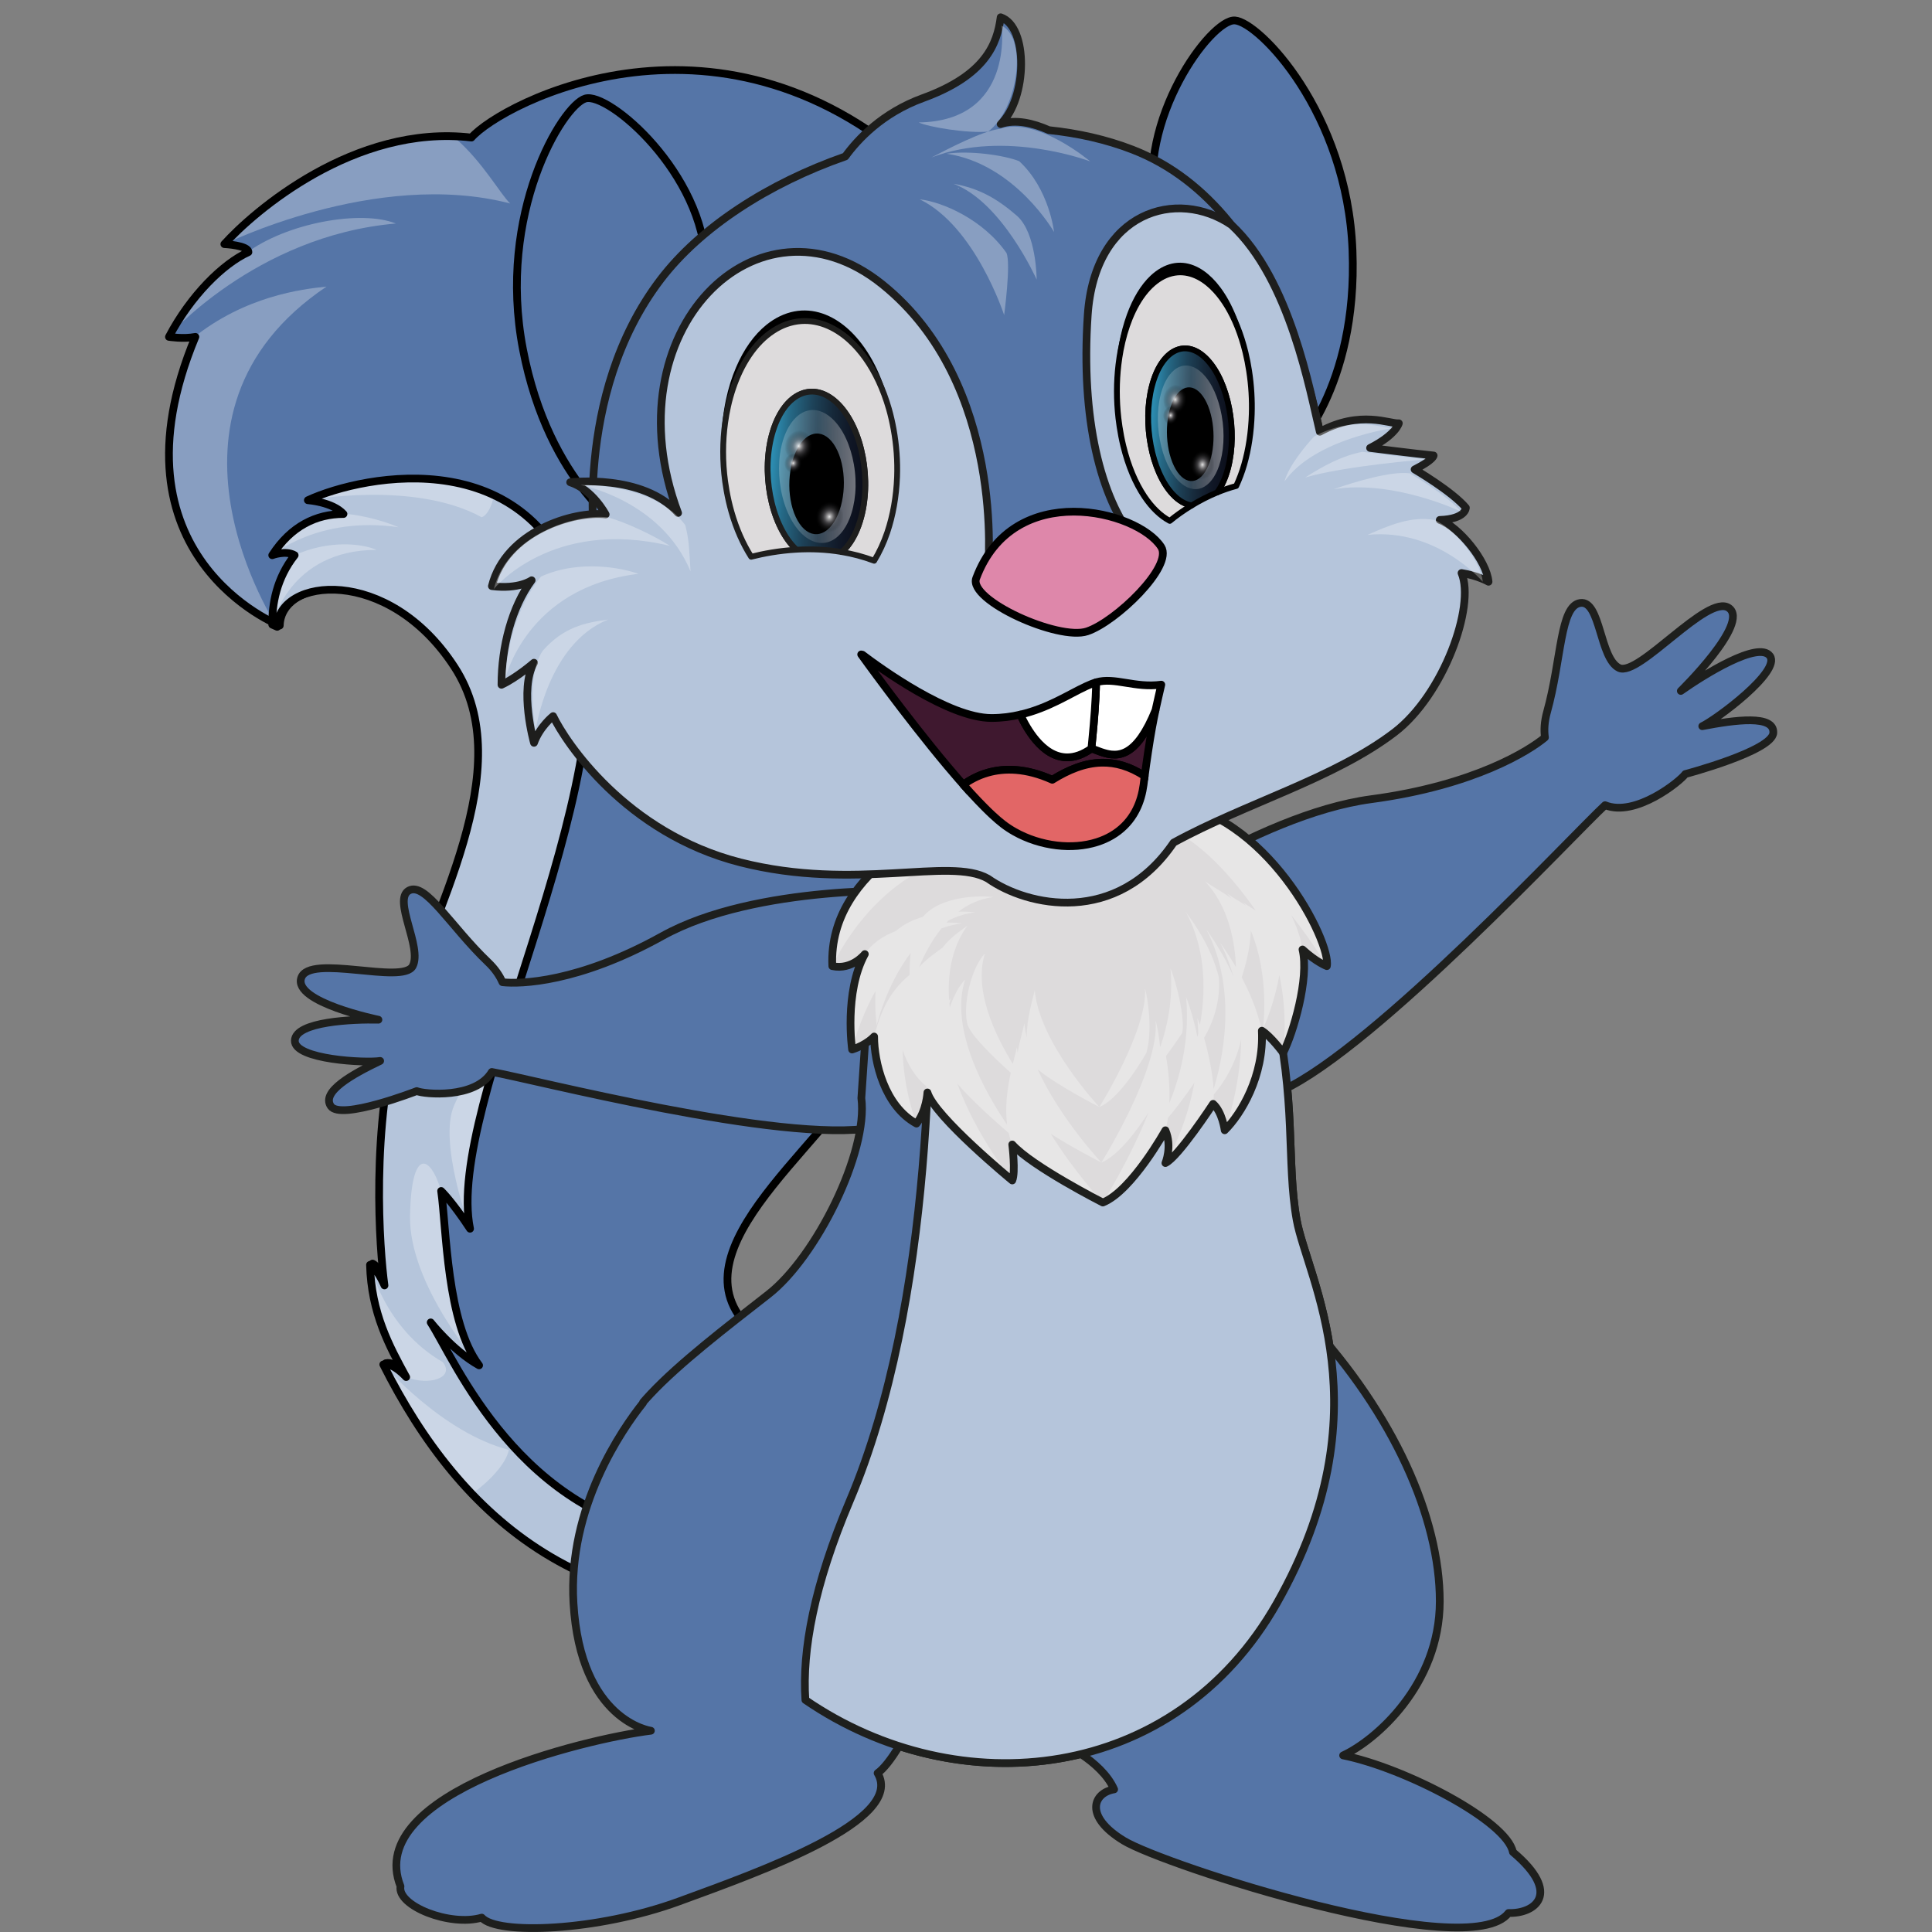 <svg xmlns="http://www.w3.org/2000/svg" xmlns:xlink="http://www.w3.org/1999/xlink" version="1.1" x="0px" y="0px" viewBox="0 0 500 500" xml:space="preserve"><rect x="0" y="0" width="500" height="500" fill="#808080" stroke="none"/> <defs><linearGradient id="gradient-game-365-preset-1" x1="0" y1="0" x2="1.106" y2="0.136"><stop offset="0%" stop-color="#3abff0"></stop><stop offset="8%" stop-color="#30a0c9"></stop><stop offset="26%" stop-color="#256885"></stop><stop offset="44%" stop-color="#1d4157"></stop><stop offset="60%" stop-color="#162839"></stop><stop offset="75%" stop-color="#101726"></stop><stop offset="89%" stop-color="#0b0e1a"></stop><stop offset="100%" stop-color="#090a16"></stop></linearGradient> <linearGradient id="SVGID_3_" gradientUnits="userSpaceOnUse" x1="249.271" y1="206.724" x2="269.086" y2="206.724" gradientTransform="matrix(1 0 0 -1 -47.66 330.04)"> <stop offset="0" style="stop-color:#FFFFFF;stop-opacity:0.4"></stop> <stop offset="0.505" style="stop-color:#FFFFFF;stop-opacity:0.2"></stop> <stop offset="1" style="stop-color:#FFFFFF;stop-opacity:0.7"></stop> </linearGradient> <radialGradient id="SVGID_4_" cx="199.364" cy="355.872" r="3.316" gradientTransform="matrix(-1.057 0.669 -0.549 -1.157 612.854 393.838)" gradientUnits="userSpaceOnUse"> <stop offset="0" style="stop-color:#FFFFFF"></stop> <stop offset="0.39" style="stop-color:#757378;stop-opacity:0.577"></stop> <stop offset="0.921" style="stop-color:#010202;stop-opacity:0"></stop> </radialGradient> <radialGradient id="SVGID_5_" cx="199.925" cy="340.411" r="3.316" gradientTransform="matrix(-1.057 0.669 -0.549 -1.157 612.854 393.838)" gradientUnits="userSpaceOnUse"> <stop offset="0" style="stop-color:#FFFFFF"></stop> <stop offset="0.39" style="stop-color:#757378;stop-opacity:0.577"></stop> <stop offset="0.921" style="stop-color:#010202;stop-opacity:0"></stop> </radialGradient> <radialGradient id="SVGID_6_" cx="201.951" cy="353.574" r="2.079" gradientTransform="matrix(-1.057 0.669 -0.549 -1.157 612.854 393.838)" gradientUnits="userSpaceOnUse"> <stop offset="0" style="stop-color:#FFFFFF"></stop> <stop offset="0.39" style="stop-color:#757378;stop-opacity:0.577"></stop> <stop offset="0.921" style="stop-color:#010202;stop-opacity:0"></stop> </radialGradient> <linearGradient id="SVGID_7_" gradientUnits="userSpaceOnUse" x1="347.315" y1="219.447" x2="364.309" y2="219.447" gradientTransform="matrix(1 0 0 -1 -47.66 330.04)"> <stop offset="0" style="stop-color:#FFFFFF;stop-opacity:0.4"></stop> <stop offset="0.505" style="stop-color:#FFFFFF;stop-opacity:0.2"></stop> <stop offset="1" style="stop-color:#FFFFFF;stop-opacity:0.7"></stop> </linearGradient> <radialGradient id="SVGID_8_" cx="122.183" cy="295.135" r="3.394" gradientTransform="matrix(-0.869 0.626 -0.478 -1.043 551.384 334.726)" gradientUnits="userSpaceOnUse"> <stop offset="0" style="stop-color:#FFFFFF"></stop> <stop offset="0.39" style="stop-color:#757378;stop-opacity:0.577"></stop> <stop offset="0.921" style="stop-color:#010202;stop-opacity:0"></stop> </radialGradient> <radialGradient id="SVGID_9_" cx="122.759" cy="279.31" r="3.394" gradientTransform="matrix(-0.869 0.626 -0.478 -1.043 551.384 334.726)" gradientUnits="userSpaceOnUse"> <stop offset="0" style="stop-color:#FFFFFF"></stop> <stop offset="0.39" style="stop-color:#757378;stop-opacity:0.577"></stop> <stop offset="0.921" style="stop-color:#010202;stop-opacity:0"></stop> </radialGradient> <radialGradient id="SVGID_10_" cx="124.831" cy="292.783" r="2.128" gradientTransform="matrix(-0.869 0.626 -0.478 -1.043 551.384 334.726)" gradientUnits="userSpaceOnUse"> <stop offset="0" style="stop-color:#FFFFFF"></stop> <stop offset="0.39" style="stop-color:#757378;stop-opacity:0.577"></stop> <stop offset="0.921" style="stop-color:#010202;stop-opacity:0"></stop> </radialGradient> </defs> <path stroke="#000000" stroke-width="2" stroke-linecap="round" stroke-linejoin="round" d="M334.441,117.045 c0,0,16.985-16.458,15.589-52.222c-1.402-35.768-24.24-59.136-30.446-59.534c-6.204-0.407-25.535,25.845-20.552,49.212 C313.34,76.156,334.441,117.045,334.441,117.045z" fill="#5575a7"></path> <path d="M71.738,162.223c0,0-45.549-17.788-21.839-74.707c-3.125,0.597-6.843,0-6.843,0 c5.594-10.67,14.019-18.969,20.568-21.934c0-1.778-6.23-2.072-6.23-2.072c7.476-8.305,33.684-31.134,63.946-27.575 c7.797-8.888,65.201-39.428,117.619,10.08c1.543,22.912,26.857,165.003-18.096,234.777c-13.858,21.502-54.912,50.4-18.715,69.377 c-6.352,18.157,21.447,47.719,11.227,64.034c-61.148,8.884-94.218-21.355-114.184-61.077c2.496-0.587,5.929,3.259,5.929,3.259 c-4.369-8-9.047-16.594-9.362-29.042c1.871,0.892,3.744,5.329,3.744,5.329c-1.247-9.189-3.744-40.905,4.053-68.476 c7.8-27.57,31.199-65.217,14.043-91.599C100.438,146.211,72.046,149.472,71.738,162.223z" fill="#5575a7"></path> <path opacity="0.3" fill="#FFFFFF" d="M84.497,74.174c-6.338,0.631-21.129,2.466-34.598,13.342 c-23.71,56.919,21.839,74.707,21.839,74.707S35.375,107.174,84.497,74.174z"></path> <path opacity="0.3" fill="#FFFFFF" d="M102.455,57.848c-8.978-3.622-28.359-0.168-38.831,7.734 c-6.549,2.965-14.974,11.263-20.568,21.934C43.056,87.515,66.011,60.97,102.455,57.848z"></path> <path opacity="0.3" fill="#FFFFFF" d="M132.037,52.664c-2.518-2.365-7.206-10.926-14.35-17.025 c-28.7-1.434-53.119,19.903-60.293,27.871C57.394,63.51,97.174,43.574,132.037,52.664z"></path> <path fill="none" stroke="#000000" stroke-width="2" stroke-linecap="round" stroke-linejoin="round" stroke-miterlimit="10" d=" M72.405,161.889c0,0-45.549-17.788-21.839-74.707c-3.125,0.597-6.843,0-6.843,0c5.594-10.67,14.019-18.969,20.568-21.934 c0-1.778-6.23-2.072-6.23-2.072c7.476-8.305,33.684-31.134,63.946-27.575c7.797-8.888,65.201-39.428,117.619,10.08 c1.543,22.912,26.857,165.003-18.096,234.777c-13.858,21.502-54.912,50.4-18.715,69.377c-6.352,18.157,21.447,47.719,11.227,64.034 c-61.148,8.884-94.218-21.355-114.184-61.077c2.496-0.587,5.929,3.259,5.929,3.259c-4.369-8-9.047-16.594-9.362-29.042 c1.871,0.892,3.744,5.329,3.744,5.329c-1.247-9.189-3.744-40.905,4.053-68.476c7.8-27.57,31.199-65.217,14.043-91.599 C101.105,145.877,72.713,149.139,72.405,161.889z"></path> <path stroke="#000000" stroke-width="2" stroke-linecap="round" stroke-linejoin="round" d="M162.382,137.712 c0,0-20.281-12.172-27.042-47.316c-6.757-35.155,10.179-63.097,16.132-64.892c5.95-1.808,30.737,19.372,31.188,43.259 C173.65,93.102,162.382,137.712,162.382,137.712z" fill="#5575a7"></path> <path stroke="#1E1E1C" stroke-width="2" stroke-linecap="round" stroke-linejoin="round" stroke-miterlimit="10" d=" M293.064,38.718c-6.779-2.623-14.069-4.251-21.608-5.036c-4.059-1.797-8.613-2.904-12.486-1.573c6.909-6.604,7.214-25.24,0-27.637 c-0.898,6.909-3.907,15.02-20.126,20.919c-10.561,3.843-16.919,10.746-20.073,15.098c-19.895,6.942-37.477,18.279-47.828,31.87 c-22.985,30.189-16.844,70.766-16.844,70.766c44.889,33.797,185.386,15.318,191.156-8.57 C342.905,113.379,333.601,54.402,293.064,38.718z" fill="#5575a7"></path> <path d="M177.102,398.039c-42.687-5.262-59.193-45.799-65.639-55.806c0,0,5.745,7.338,12.529,11.121 c-8.425-11.121-8.425-35.358-9.825-45.137c0,0,2.805,2.666,7.484,9.779c-6.549-32.01,40.246-113.832,29.099-159.188 c-11.144-45.353-56.706-36.017-71.08-29.35c0,0,6.416,0.446,9.225,3.567c-7.021,0-13.574,3.112-18.445,10.666 c0,0,3.47-1.339,5.808,0c-4.7,5.959-5.863,12.624-5.801,17.961c0.808,0.377,1.281,0.57,1.281,0.57 c0.308-12.75,28.7-16.012,45.86,10.375c17.157,26.382-6.243,64.028-14.043,91.599c-7.797,27.57-5.3,59.286-4.053,68.476 c0,0-1.873-4.436-3.744-5.329c0.315,12.448,4.993,21.041,9.362,29.042c0,0-3.433-3.846-5.929-3.259 c19.966,39.722,53.037,69.961,114.184,61.077c3.285-5.257,2.635-11.869,0.455-19.046 C204.109,394.461,191.768,394.887,177.102,398.039z" fill="#b5c5db"></path> <path opacity="0.3" fill="#FFFFFF" d="M117.533,286.055c-4.2,9.489,4.117,31.941,4.117,31.941 c-2.315-11.311,2.037-28.846,8.135-48.796C125.813,271.022,120.242,279.944,117.533,286.055z"></path> <path opacity="0.3" fill="#FFFFFF" d="M97.44,142.31c-3.963-1.756-12.65-2.507-21.183,1.382 c-4.7,5.959-5.863,12.624-5.801,17.961C70.457,161.652,74.726,142.31,97.44,142.31z"></path> <path opacity="0.3" fill="#FFFFFF" d="M103.117,136.443c-4.227-1.912-11.663-3.564-14.223-3.417 c-7.021,0-13.574,3.112-18.445,10.666C70.45,143.692,82.384,133.457,103.117,136.443z"></path> <path opacity="0.3" fill="#FFFFFF" d="M124.641,133.857c1.398-0.36,2.729-2.988,3.196-5.703 c-17.456-8.205-39.063-2.919-48.167,1.304C79.669,129.458,107.209,124.277,124.641,133.857z"></path> <path opacity="0.3" fill="#FFFFFF" d="M106.117,314.717c-0.298,17.817,17.875,38.637,17.875,38.637 c-8.425-11.121-8.425-35.358-9.825-45.137C111.348,298.711,106.418,296.9,106.117,314.717z"></path> <path opacity="0.3" fill="#FFFFFF" d="M114.605,352.525c-15.143-8.697-18.848-25.181-18.848-25.181 c0.315,12.448,4.993,21.041,9.362,29.042C111.108,358.749,117.773,356.538,114.605,352.525z"></path> <path opacity="0.3" fill="#FFFFFF" d="M131.684,375.218c-17.254-4.407-32.493-22.092-32.493-22.092 c6.222,12.382,13.721,23.842,22.946,33.484C126.475,383.555,131.022,378.811,131.684,375.218z"></path> <path fill="none" stroke="#000000" stroke-width="2" stroke-linecap="round" stroke-linejoin="round" stroke-miterlimit="10" d=" M177.102,398.039c-42.687-5.262-59.193-45.799-65.639-55.806c0,0,5.745,7.338,12.529,11.121 c-8.425-11.121-8.425-35.358-9.825-45.137c0,0,2.805,2.666,7.484,9.779c-6.549-32.01,40.246-113.832,29.099-159.188 c-11.144-45.353-56.706-36.017-71.08-29.35c0,0,6.416,0.446,9.225,3.567c-7.021,0-13.574,3.112-18.445,10.666 c0,0,3.47-1.339,5.808,0c-4.7,5.959-5.863,12.624-5.801,17.961c0.808,0.377,1.281,0.57,1.281,0.57 c0.308-12.75,28.7-16.012,45.86,10.375c17.157,26.382-6.243,64.028-14.043,91.599c-7.797,27.57-5.3,59.286-4.053,68.476 c0,0-1.873-4.436-3.744-5.329c0.315,12.448,4.993,21.041,9.362,29.042c0,0-3.433-3.846-5.929-3.259 c19.966,39.722,53.037,69.961,114.184,61.077c3.285-5.257,2.635-11.869,0.455-19.046 C204.109,394.461,191.768,394.887,177.102,398.039z"></path> <path stroke="#1E1F1D" stroke-width="2" stroke-linecap="round" stroke-linejoin="round" stroke-miterlimit="10" d=" M171.392,242.263c-21.676,12.045-36.729,12.46-41.353,11.933c-0.757-1.73-1.939-3.479-3.71-5.167 c-9.69-9.244-16.225-20.892-20.508-18.557c-4.281,2.332,3.531,14.716,0.979,19.562c-2.555,4.854-26.74-3.262-28.843,3.046 c-2.102,6.308,19.98,10.821,19.98,10.821c-6.46-0.155-21.482,0.446-21.633,5.406c-0.148,4.952,18.475,5.855,22.082,5.257 c-7.21,3.455-15.321,7.96-12.766,11.714c2.552,3.757,22.232-3.907,22.232-3.907c1.875,0.82,15.204,2.096,19.426-4.945 c9.643,1.628,75.25,18.681,98.869,14.411l11.04-61.288C237.189,230.549,195.731,228.744,171.392,242.263z" fill="#5575a7"></path> <path stroke="#1E1F1D" stroke-width="2" stroke-linecap="round" stroke-linejoin="round" stroke-miterlimit="10" d=" M335.575,315.716c-2.7-15.019,0-30.939-6.005-56.175c-6.005-25.242-16.821-42.065-48.065-41.464 c-31.25,0.602-55.282,16.827-55.282,16.827l-3.305,49.282c1.802,14.023-11.717,41.153-24.032,50.763 c-11.249,8.779-22.981,17.802-30.43,25.711h-0.007c0,0-0.062,0.068-0.153,0.17c-0.651,0.695-1.28,1.385-1.86,2.061 c0,0-0.01,0.069-0.026,0.191c-5.381,6.751-19.46,26.937-17.997,51.783c1.801,30.645,20.037,33.046,20.037,33.046 c-17.035,2.105-74.418,16.006-64.803,40.258c-0.899,5.11,12.917,10.511,21.03,8.109c3.908,4.508,29.741,3.61,51.075-4.203 c21.329-7.807,58.568-21.035,51.371-33.196c1.45-1.014,3.449-3.462,5.557-6.984c35.741,11.556,76.459,0.655,97.796-37.03 C358.713,364.996,338.282,330.74,335.575,315.716z" fill="#5575a7"></path> <path d="M104.937,356.195c0.059,0.06,0.121,0.132,0.183,0.19C105.119,356.385,105.05,356.313,104.937,356.195z" fill="#FFFFFF"></path> <path d="M248.025,48.621c0,0-0.026,0-0.069-0.003c0.052,0.109,0.109,0.212,0.152,0.33 C248.053,48.732,248.025,48.621,248.025,48.621z" fill="#FFFFFF"></path> <path stroke="#1E1F1D" stroke-width="2" stroke-linecap="round" stroke-linejoin="round" stroke-miterlimit="10" d=" M440.546,187.936c3.676-1.759,20.423-14.158,17.512-18.168c-2.916-4.019-17.166,4.882-23.065,9.048c0,0,17.932-17.549,12.454-21.459 c-5.478-3.915-23.339,17.938-28.423,15.514c-5.073-2.421-4.77-17.567-10.044-16.824c-5.271,0.74-4.802,14.486-8.605,28.207 c-0.696,2.507-0.812,4.695-0.545,6.602c-3.986,3.332-18.165,12.402-44.981,15.98c-30.11,4.019-67.503,31.448-67.503,31.448 l44.527,43.887c24.269-11.236,75.487-66.408,83.513-73.789c7.852,3.197,19.483-6.203,20.761-8.056c0,0,22.518-5.962,22.783-10.666 C459.192,184.951,449.16,186.292,440.546,187.936z" fill="#5575a7"></path> <path stroke="#1E1F1D" stroke-width="2" stroke-linecap="round" stroke-linejoin="round" stroke-miterlimit="10" d=" M273.92,450.69c0,0,11.04,4.736,14.42,12.396c-5.409,0.898-7.888,6.978,2.479,13.286c10.358,6.316,89.454,32.001,99.59,18.707 c6.765,0.23,13.968-4.96,1.131-15.767c-1.58-8.113-28.172-21.859-43.94-25.011c8.334-3.835,25.011-18.255,25.011-39.892 c0-21.626-11.941-48.442-33.803-72.098C332.282,347.038,264.825,404.194,273.92,450.69z" fill="#5575a7"></path> <path stroke="#1E1F1D" stroke-width="2" stroke-linecap="round" stroke-linejoin="round" stroke-miterlimit="10" d=" M330.474,414.866c28.238-49.87,7.807-84.125,5.101-99.15c-2.7-15.019,0-30.939-6.005-56.175 c-6.005-25.242-16.821-42.065-48.065-41.464c-16.801,0.322-31.506,5.164-41.519,9.566c1.661,36.437,1.67,109.465-20.074,160.78 c-9.25,21.833-12.34,38.645-11.478,51.534C248.033,467.125,304.081,461.477,330.474,414.866z" fill="#b5c5db"></path> <path d="M246.648,212.519c0,0-32.442,11.484-31.242,37.514c5.111,1.097,8.41-3.115,8.41-3.115 c-5.406,9.917-3.293,24.697-3.293,24.697c3.898-1.258,5.7-3.362,5.7-3.362c0,6.607,2.706,18.024,10.965,22.532 c2.591-3.308,2.83-8.061,2.83-8.061c1.831,6.256,21.957,22.78,21.957,22.78c0.898-2.105,0-9.31,0-9.31 c5.11,5.703,23.437,15.022,23.437,15.022c7.511-3.008,16.196-18.698,16.196-18.698c1.802,4.206,0,8.481,0,8.481 c3.299-1.506,12.341-15.324,12.341-15.324c2.401,2.102,3.005,6.843,3.005,6.843c4.203-4.137,10.214-14.049,9.613-25.771 c2.404,1.506,5.51,5.74,5.51,5.74c2.602-5.136,6.809-19.254,5.009-26.764c3.604,3.305,6.305,4.31,6.305,4.31 c1.206-6.118-15.672-40.068-41.783-42.468C275.494,205.16,265.583,208.462,246.648,212.519z" fill="#dddbdc"></path> <path opacity="0.3" fill="#FFFFFF" d="M251.154,221.092c-2.168-0.921-7.407-2.991-13.386-4.341 c-9.512,5.432-23.146,16.24-22.361,33.282C215.406,250.033,226.534,224.61,251.154,221.092z"></path> <path opacity="0.3" fill="#FFFFFF" d="M343.392,250.033c0.993-5.032-10.266-28.921-28.843-38.556 c-0.868,0.066-1.718,0.171-2.545,0.314c-0.234-0.131-0.465-0.268-0.702-0.394c-1.362,0.091-2.674,0.29-3.917,0.603 c-0.316-0.178-0.632-0.357-0.954-0.524c-2.496,0.187-4.796,0.783-6.688,1.943c10.59,2.964,20.387,15.255,25.222,22.207 c-1.168-0.719-2.26-1.396-3.184-2.03c0.224,0.237,0.431,0.483,0.645,0.725c-1.77-1.107-3.474-2.114-4.799-3.022 c0.373,0.395,0.73,0.798,1.075,1.208c-2.369-1.691-5.022-3.151-6.833-4.395c6.23,6.598,7.762,15.855,7.996,22.178 c-1.162-1.99-2.508-4.1-4.098-6.336c1.495,2.883,2.616,5.833,3.447,8.785c-1.473-3.41-3.662-7.494-6.979-12.156 c8.419,16.237,3.851,34.848,1.851,41.231c-0.227-3.934-1.284-9.034-2.478-13.216c2.302-3.878,4.308-9.456,3.833-15.654 c-0.8-3.237-2.717-9.14-8.564-16.929c5.675,10.291,4.994,21.914,3.672,29.221c-0.226-0.645-0.45-1.252-0.665-1.776 c0.122,1.339,0.197,2.658,0.229,3.953c-0.074,0.337-0.148,0.658-0.222,0.967c-0.778-3.928-1.935-7.916-2.924-10.318 c1.056,11.554-1.862,21.407-4.344,27.41c0.185-4.384-0.275-8.873-0.865-12.162c2.224-2.976,4.221-6.027,4.221-6.027 c0.711-3.823-1.445-12.788-3.06-16.709c0.75,8.205-0.889,15.389-2.672,20.46c-0.278-2.846-0.739-5.337-1.166-6.901 c1.048,12.609-14.046,36.725-14.046,36.725c4.451-1.784,9.361-8.534,12.177-12.904c-4.659,11.847-11.8,23.26-11.8,23.26 c7.511-3.008,16.196-18.698,16.196-18.698c0.29-1.031,0.506-2.125,0.67-3.251c2.308-2.596,5.125-6.572,6.822-9.05 c-2.267,12.516-7.491,20.782-7.491,20.782c3.299-1.506,12.341-15.324,12.341-15.324c0.13-0.697,0.182-1.53,0.18-2.449 c2.623-2.934,5.709-8.024,7.088-14.242c-0.192,13.2-4.263,23.534-4.263,23.534c4.203-4.137,10.214-14.049,9.613-25.771 c-0.658-2.987-1.984-7.69-5.214-13.791c1.191-3.622,2.279-8.29,2.347-12.142c5.042,12.04,3.152,25.337,3.152,25.337 c1.385-2.733,3.271-8.308,4.242-13.795c2.328,10.66,0.983,20.131,0.983,20.131c2.602-5.136,6.809-19.254,5.009-26.764 c-0.058-0.11-0.133-0.216-0.196-0.325c-0.033-1.779-0.97-4.879-2.716-8.575C339.852,244.002,343.392,250.033,343.392,250.033z"></path> <path opacity="0.3" fill="#FFFFFF" d="M285.035,300.861c0,0-10.743-11.452-16.484-24.108 c5.138,4.24,15.963,9.743,15.963,9.743s-15.549-16.565-16.726-30.23c-0.507,2.326-2.076,7.218-2.089,12.244 c-0.277-1.236-0.485-2.463-0.589-3.67c-0.36,1.651-1.166,4.395-1.765,7.603c-0.065-0.475-0.126-0.949-0.166-1.419 c-0.233,1.069-0.636,2.556-1.063,4.307c-4.526-7.311-10.223-19.104-7.211-28.561c-3.435,3.469-5.855,13.176-4.534,18.301 c0.831,2.846,6.707,8.523,11.216,12.561c-0.858,3.961-1.57,8.81-0.947,13.457c-5.415-7.961-15.009-24.602-10.882-37.562 c-1.548,1.563-2.922,4.193-3.948,7.186c-0.039-0.346-0.075-0.698-0.107-1.055c0.107-0.421,0.209-0.843,0.341-1.258 c-0.138,0.139-0.27,0.309-0.405,0.463c-0.421-5.963,0.345-13.137,4.654-19.23c-2.352,1.686-4.508,3.172-6.357,5.618 c-2.195,1.574-4.243,3.032-6.077,5.049c1.266-3.063,3.151-6.76,5.792-10.031c1.669-0.614,3.439-1.067,5.327-1.298 c-0.95-0.122-2.354-0.217-4.025-0.217c0.182-0.196,0.374-0.385,0.562-0.576c2.081-1.024,4.363-1.753,6.872-2.06 c-0.987-0.126-2.521-0.22-4.342-0.186c2.542-1.935,5.544-3.342,9.066-3.773c-3.27-0.419-13.585-0.434-18.249,5.11 c-2.572,0.763-5.034,1.923-6.98,3.655c-3.232,1.242-6.166,3.139-8.064,5.995c-5.406,9.917-3.293,24.697-3.293,24.697 s1.714-7.405,6.073-15.18c-0.27,5.008,0.289,8.934,0.289,8.934s2.392-10.339,8.807-18.759c-0.254,2.065-0.311,4.034-0.283,5.679 c-3.787,3.159-6.977,7.226-9.186,15.964c0,6.607,2.706,18.024,10.965,22.532c0,0-3.38-8.491-3.588-19.058 c1.202,3.536,3.167,6.998,6.118,9.389c0.077,0.563,0.171,1.106,0.301,1.609c1.831,6.256,21.957,22.78,21.957,22.78 s-9.35-11.538-14.2-25.026c3.78,4.373,9.704,9.665,13.262,12.73c0.238,1.017,0.536,2.02,0.938,2.986 c5.11,5.703,23.437,15.022,23.437,15.022s-7.245-7.719-13.48-17.788C278.058,297.315,285.035,300.861,285.035,300.861z"></path> <path opacity="0.3" fill="#FFFFFF" d="M296.697,272.433c1.566-5.588,0.49-13.522-0.394-16.757 c0.878,10.585-11.789,30.82-11.789,30.82C290.162,284.23,296.697,272.433,296.697,272.433z"></path> <path fill="none" stroke="#1E1F1D" stroke-width="2" stroke-linecap="round" stroke-linejoin="round" stroke-miterlimit="10" d=" M246.648,212.519c0,0-32.442,11.484-31.242,37.514c5.111,1.097,8.41-3.115,8.41-3.115c-5.406,9.917-3.293,24.697-3.293,24.697 c3.898-1.258,5.7-3.362,5.7-3.362c0,6.607,2.706,18.024,10.965,22.532c2.591-3.308,2.83-8.061,2.83-8.061 c1.831,6.256,21.957,22.78,21.957,22.78c0.898-2.105,0-9.31,0-9.31c5.11,5.703,23.437,15.022,23.437,15.022 c7.511-3.008,16.196-18.698,16.196-18.698c1.802,4.206,0,8.481,0,8.481c3.299-1.506,12.341-15.324,12.341-15.324 c2.401,2.102,3.005,6.843,3.005,6.843c4.203-4.137,10.214-14.049,9.613-25.771c2.404,1.506,5.51,5.74,5.51,5.74 c2.602-5.136,6.809-19.254,5.009-26.764c3.604,3.305,6.305,4.31,6.305,4.31c1.206-6.118-15.672-40.068-41.783-42.468 C275.494,205.16,265.583,208.462,246.648,212.519z"></path> <path stroke="#1E1E1D" stroke-width="2" stroke-linecap="round" stroke-linejoin="round" stroke-miterlimit="10" d=" M255.699,147.483c0,0,4.77-48.076-27.375-73.914C196.18,47.73,157.8,85.586,175.485,132.755 c-9.122-10.234-27.923-7.948-27.923-7.948c5.85,1.914,9.186,8.326,9.186,8.326c-8.337-0.976-25.915,4.431-29.445,18.554 c6.984,0.898,10.291-1.511,10.291-1.511c-5.106,6.918-7.811,17.132-7.811,27.044c3.907-1.805,8.413-5.706,8.413-5.706 c-3.909,6.909,0,20.727,0,20.727c1.5-4.203,4.95-6.909,4.95-6.909c3.161,6.612,18.705,30.279,48.481,37.859 c29.776,7.568,54.194-1.508,64.071,4.206c10.179,7.206,33.317,12.281,48.033-9.33c18.629-10.203,41.521-16.588,57.162-28.532 c12.681-9.684,20.949-32.672,17.351-41.236c4.275,0.682,6.987,2.257,6.987,2.257c-0.455-5.409-7.66-14.193-12.621-16 c6.757-0.225,6.757-3.147,6.757-3.147c-3.604-4.284-13.269-9.918-13.269-9.918c4.929-2.482,4.929-3.604,4.929-3.604 c-4.5-0.452-16.45-1.955-16.45-1.955c6.765-3.455,7.442-6.387,7.442-6.387c-2.254,0.232-9.966-3.519-20.451,2.188 c-2.516-10.322-7.666-39.4-22.878-53.529c-14.095-9.615-35.384-3.519-37.186,23.345c-1.808,26.871,3.302,47.304,12.316,58.424 C285.412,145.073,269.086,154.098,255.699,147.483z" fill="#b5c5db"></path> <path opacity="0.3" fill="#FFFFFF" d="M178.71,147.877c-0.371-6.111-0.36-7.936-1.363-11.99 c-8.184-10.999-27.114-10.38-27.114-10.38S171.062,129.339,178.71,147.877z"></path> <path opacity="0.3" fill="#FFFFFF" d="M173.39,141.272c-4.301-2.778-11.957-6.331-16.142-7.39 c-8.337-0.976-25.915,4.431-29.445,18.554C127.804,152.436,142.707,133.885,173.39,141.272z"></path> <path opacity="0.3" fill="#FFFFFF" d="M165.212,148.507c-3.649-1.366-15.099-3.893-25.214,0.715 c-5.473,6.631-8.728,16.683-9.266,26.58C130.732,175.802,136.059,152.01,165.212,148.507z"></path> <path opacity="0.3" fill="#FFFFFF" d="M157.393,160.336c-6.155,0.819-11.57,2.02-16.916,8.055 c-4.513,6.531-1.857,20.644-1.857,20.644S141.723,166.578,157.393,160.336z"></path> <path opacity="0.3" fill="#FFFFFF" d="M353.913,138.432c17.978-1.851,29.819,12.123,29.819,12.123 c-0.455-5.409-7.66-14.193-12.621-16C365.247,133.518,359.386,135.982,353.913,138.432z"></path> <path opacity="0.3" fill="#FFFFFF" d="M345.13,126.612c15.589-2.551,32.988,5.795,32.988,5.795 c-3.604-4.284-13.269-9.918-13.269-9.918C360.091,121.871,350.648,124.672,345.13,126.612z"></path> <path opacity="0.3" fill="#FFFFFF" d="M369.028,118.886c-4.5-0.452-16.45-1.955-16.45-1.955 c-5.329,1.051-10.105,3.639-14.797,6.647C348.14,120.532,369.028,118.886,369.028,118.886z"></path> <path opacity="0.3" fill="#FFFFFF" d="M360.52,110.794c-2.254,0.232-9.966-3.519-20.451,2.188 c-2.122,2.324-6.477,7.446-7.658,11.623C340.225,113.544,360.52,110.794,360.52,110.794z"></path> <path d="M289.451,94.394c0.156-1.285,0.345-2.551,0.576-3.776c0.282-1.484,0.628-2.918,1.019-4.295 c0.397-1.36,0.846-2.671,1.344-3.908c1.123-2.778,2.513-5.193,4.14-7.132c0.803-0.949,1.655-1.785,2.574-2.482 c0.852-0.656,1.724-1.169,2.608-1.547c0.988-0.413,1.981-0.659,2.98-0.743c1.845-0.154,3.693,0.256,5.473,1.176 c0.838,0.429,1.658,0.979,2.461,1.631c0.662,0.535,1.316,1.151,1.946,1.844c2.176,2.361,4.125,5.565,5.689,9.478 c0.794,2.005,1.494,4.19,2.067,6.546c0.386,1.589,0.695,3.198,0.944,4.815c-0.154-1.484-0.358-2.971-0.624-4.452 c-1.301-7.191-3.766-13.107-6.852-17.216c-1.301-1.739-2.721-3.149-4.209-4.202c-1.724-1.209-3.55-1.939-5.401-2.103 c-1.897-0.17-3.823,0.245-5.723,1.309c-0.944,0.531-1.851,1.213-2.706,2.015c-2.513,2.365-4.583,5.835-6.106,9.995 c-0.869,2.372-1.557,4.968-2.05,7.717c-1.163,6.492-1.229,13.825,0.072,21.014c0.021,0.114,0.046,0.222,0.067,0.336 c-0.11-0.727-0.211-1.455-0.294-2.184C288.907,103.533,288.93,98.815,289.451,94.394z"></path> <path stroke="#000000" stroke-width="1.5" stroke-linecap="round" stroke-linejoin="round" d="M308.432,130.791 c-1.657-0.237-3.354-1.176-4.967-2.913c-5.441-5.861-7.83-18.386-5.34-27.978c2.482-9.581,8.904-12.608,14.345-6.751 c5.438,5.869,7.833,18.393,5.343,27.981c-0.68,2.621-1.661,4.732-2.828,6.324c1.579-0.654,3.237-1.225,4.944-1.684 c0.796-1.702,1.492-3.547,2.064-5.526c1.143-3.973,1.814-8.434,1.96-13.071c0.119-3.663-0.106-7.436-0.682-11.17 c-0.249-1.616-0.558-3.226-0.944-4.815c-0.573-2.356-1.273-4.541-2.067-6.546c-1.563-3.914-3.512-7.118-5.689-9.478 c-0.63-0.693-1.284-1.309-1.946-1.844c-0.803-0.652-1.624-1.202-2.461-1.631c-1.779-0.92-3.627-1.33-5.473-1.176 c-0.999,0.084-1.992,0.33-2.98,0.743c-0.884,0.378-1.756,0.891-2.608,1.547c-0.919,0.697-1.771,1.533-2.574,2.482 c-1.627,1.939-3.017,4.354-4.14,7.132c-0.498,1.237-0.947,2.548-1.344,3.908c-0.392,1.378-0.737,2.811-1.019,4.295 c-0.23,1.225-0.42,2.49-0.576,3.776c-0.521,4.42-0.544,9.139-0.006,13.837c0.083,0.729,0.184,1.457,0.294,2.184 c0.252,1.667,0.571,3.325,0.97,4.963c1.278,5.265,3.178,9.684,5.444,13.073c1.969,2.942,4.216,5.098,6.588,6.355 C304.211,133.586,306.15,132.172,308.432,130.791z" fill="#dddbdc"></path> <path d="M312.47,93.149c-5.441-5.857-11.864-2.83-14.345,6.751c-2.49,9.592-0.101,22.117,5.34,27.978 c1.612,1.737,3.31,2.676,4.967,2.913c1.96-1.187,4.167-2.349,6.554-3.337c1.167-1.592,2.148-3.703,2.828-6.324 C320.303,111.542,317.908,99.018,312.47,93.149z" fill="#FFFFFF"></path> <path stroke="#000000" stroke-width="1.5" stroke-linecap="round" stroke-linejoin="round" stroke-miterlimit="10" d=" M312.47,93.149c-5.441-5.857-11.864-2.83-14.345,6.751c-2.49,9.592-0.101,22.117,5.34,27.978c1.612,1.737,3.31,2.676,4.967,2.913 c1.96-1.187,4.167-2.349,6.554-3.337c1.167-1.592,2.148-3.703,2.828-6.324C320.303,111.542,317.908,99.018,312.47,93.149z" fill="url(#gradient-game-365-preset-1)"></path> <path d="M187.667,109.364c0.202-1.411,0.443-2.8,0.747-4.148c0.36-1.632,0.803-3.204,1.313-4.721c0.51-1.495,1.088-2.936,1.73-4.297 c1.448-3.049,3.236-5.71,5.336-7.84c1.038-1.044,2.141-1.961,3.318-2.727c1.102-0.723,2.228-1.287,3.368-1.701 c1.272-0.455,2.551-0.725,3.837-0.817c2.382-0.169,4.762,0.282,7.06,1.294c1.077,0.474,2.136,1.074,3.17,1.792 c0.858,0.59,1.699,1.265,2.51,2.024c2.81,2.599,5.323,6.117,7.335,10.424c1.025,2.204,1.929,4.608,2.669,7.196 c0.492,1.731,0.886,3.485,1.206,5.246c-0.198-1.616-0.46-3.234-0.8-4.846c-1.678-7.907-4.853-14.413-8.832-18.928 c-1.676-1.907-3.508-3.46-5.421-4.615c-2.232-1.331-4.583-2.133-6.972-2.313c-2.441-0.187-4.926,0.268-7.374,1.437 c-1.218,0.583-2.387,1.33-3.491,2.214c-3.24,2.602-5.909,6.419-7.869,10.993c-1.121,2.605-2.012,5.458-2.646,8.478 c-1.503,7.137-1.588,15.202,0.091,23.098c0.027,0.127,0.06,0.248,0.087,0.374c-0.142-0.799-0.273-1.599-0.379-2.401 C186.963,119.414,186.996,114.23,187.667,109.364z"></path> <path stroke="#1E1E1D" stroke-width="1.5" stroke-linecap="round" stroke-linejoin="round" stroke-miterlimit="10" d=" M206.151,142.262c-0.177-0.165-0.357-0.31-0.532-0.491c-6.235-6.408-8.743-19.907-5.601-30.153 c3.134-10.233,10.732-13.345,16.966-6.938c6.238,6.418,8.746,19.913,5.605,30.156c-1.105,3.604-2.768,6.303-4.724,8.036 c2.753,0.467,5.56,1.19,8.367,2.251c1.343-2.203,2.489-4.665,3.396-7.342c1.471-4.367,2.34-9.27,2.531-14.368 c0.149-4.042-0.145-8.205-0.893-12.326c-0.32-1.761-0.714-3.514-1.206-5.246c-0.74-2.588-1.644-4.992-2.669-7.196 c-2.012-4.307-4.526-7.825-7.335-10.424c-0.812-0.759-1.652-1.434-2.51-2.024c-1.034-0.718-2.093-1.318-3.17-1.792 c-2.299-1.012-4.678-1.462-7.06-1.294c-1.287,0.092-2.565,0.363-3.837,0.817c-1.14,0.415-2.266,0.979-3.368,1.701 c-1.177,0.766-2.28,1.683-3.318,2.727c-2.1,2.13-3.888,4.792-5.336,7.84c-0.642,1.36-1.22,2.801-1.73,4.297 c-0.509,1.517-0.953,3.089-1.313,4.721c-0.304,1.349-0.545,2.738-0.747,4.148c-0.671,4.865-0.704,10.05-0.007,15.215 c0.107,0.801,0.237,1.601,0.379,2.401c0.326,1.832,0.738,3.657,1.252,5.459c1.276,4.471,3.033,8.383,5.113,11.653 C197.539,143.292,201.584,142.523,206.151,142.262z" fill="#dddbdc"></path> <path d="M222.59,134.836c3.141-10.243,0.633-23.738-5.605-30.156c-6.234-6.407-13.833-3.295-16.966,6.938 c-3.142,10.246-0.635,23.745,5.601,30.153c0.175,0.18,0.355,0.325,0.532,0.491c3.644-0.208,7.615-0.084,11.715,0.611 C219.822,141.14,221.486,138.441,222.59,134.836z" fill="#FFFFFF"></path> <path stroke="#1E1E1D" stroke-width="1.5" stroke-linecap="round" stroke-linejoin="round" stroke-miterlimit="10" d=" M222.59,134.836c3.141-10.243,0.633-23.738-5.605-30.156c-6.234-6.407-13.833-3.295-16.966,6.938 c-3.142,10.246-0.635,23.745,5.601,30.153c0.175,0.18,0.355,0.325,0.532,0.491c3.644-0.208,7.615-0.084,11.715,0.611 C219.822,141.14,221.486,138.441,222.59,134.836z" fill="url(#gradient-game-365-preset-1)"></path> <path opacity="0.3" fill="#FFFFFF" d="M238.012,51.583c14.403,6.957,21.859,29.964,21.859,29.964 s1.805-13.385,0.599-16.091C254.315,56.701,243.827,52.243,238.012,51.583z"></path> <path opacity="0.3" fill="#FFFFFF" d="M268.286,72.358c0,0,0-12.007-5.107-16.516 c-4.986-4.314-9.679-7.115-16.418-8.281C259.364,52.261,268.286,72.358,268.286,72.358z" style="display: inline;"></path> <path opacity="0.3" fill="#FFFFFF" d="M245.002,39.785c17.731,2.638,27.787,20.263,27.787,20.263 s-1.203-11.114-9.014-18.328C259.831,40.136,250.86,38.905,245.002,39.785z"></path> <path opacity="0.3" fill="#FFFFFF" d="M258.72,33.358c-4.615,0.557-13.384,5.188-17.636,7.383 c19.205-7.327,41.069,1.034,41.069,1.034S268.335,30.053,258.72,33.358z"></path> <path opacity="0.3" fill="#FFFFFF" d="M237.758,31.688c2.546,1.201,12.618,2.867,17.958,2.373 c7.69-5.676,10.352-24.124,3.499-27.414C259.214,6.647,262.584,31.317,237.758,31.688z"></path> <path stroke="#000000" stroke-width="2" stroke-linecap="round" stroke-linejoin="round" stroke-miterlimit="10" d=" M252.637,149.656c-2.107,5.651,21.283,16.225,28.713,13.743c7.439-2.479,22.374-16.853,19.156-21.856 C294.423,132.084,262.229,123.969,252.637,149.656z" fill="#de87aa"></path> <path stroke="#000000" stroke-width="2" stroke-linecap="round" stroke-linejoin="round" d="M295.444,190.751 c-2.741,3.918-5.372,4.75-7.796,4.508c-1.862-0.187-3.604-1.01-5.167-1.554c0-0.036-0.001-0.091-0.005-0.16 c-0.005,0.073-0.009,0.132-0.01,0.169c-2.286,1.627-4.379,2.292-6.279,2.286c-3.256-0.003-5.942-1.966-8.02-4.407 c-0.921-1.083-1.724-2.26-2.407-3.394c-0.698-1.171-1.266-2.302-1.704-3.256c-2.306,0.535-4.778,0.875-7.459,0.875 c-11.048,0-28.82-12.912-33.396-16.382c-0.104-0.024-0.221-0.044-0.324-0.068c0,0,11.331,15.825,22.314,28.918 c1.917,2.283,3.82,4.482,5.651,6.5c0.002,0,0.004,0,0.006-0.001c-0.509-0.563-1.018-1.125-1.538-1.715 c1.566-1.146,3.691-2.364,6.374-3.118c4.206-1.183,9.773-1.238,16.648,1.857c4.195-2.608,8.409-4.327,12.768-4.427 c3.596-0.081,7.286,0.944,11.135,3.469c-0.027,0.228-0.057,0.457-0.084,0.685c0,0,0,0,0.001,0c0.337-2.588,0.656-4.851,0.956-6.846 c0.73-4.867,1.356-8.177,1.937-10.896c-0.592,1.462-1.182,2.752-1.767,3.883C296.662,188.868,296.048,189.882,295.444,190.751z" fill="#3f182f"></path> <path stroke="#000000" stroke-width="2" stroke-linecap="round" stroke-linejoin="round" d="M285.1,197.381 c-4.358,0.101-8.573,1.819-12.768,4.427c-6.875-3.095-12.442-3.04-16.648-1.857c-2.683,0.754-4.808,1.972-6.374,3.118 c0.52,0.59,1.029,1.152,1.538,1.715c0.162,0.179,0.328,0.368,0.489,0.545c1.195,1.304,2.355,2.525,3.466,3.636 c0.691,0.697,1.365,1.347,2.015,1.949c0.99,0.921,1.923,1.724,2.784,2.387c0.935,0.72,1.937,1.376,2.988,1.969 c3.285,1.854,7.073,3.072,10.893,3.527c3.57,0.417,7.171,0.167,10.419-0.864c2.677-0.846,5.118-2.228,7.102-4.203 c0.866-0.858,1.644-1.828,2.315-2.913c1.077-1.739,1.891-3.777,2.366-6.138c0.211-1.036,0.34-2.091,0.466-3.144 c0.027-0.228,0.057-0.457,0.084-0.685C292.387,198.325,288.696,197.3,285.1,197.381z" fill="#e26666"></path> <path fill="#FFFFFF" stroke="#000000" stroke-width="2" stroke-linecap="round" stroke-linejoin="round" d="M283.716,176.573 c-0.016,0.005-0.033,0.012-0.048,0.017c-0.059,4.699-0.564,10.398-0.902,13.905c-0.146,1.508-0.257,2.607-0.29,3.05 c0.003,0.069,0.005,0.124,0.005,0.16c1.563,0.544,3.305,1.368,5.167,1.554c2.424,0.242,5.055-0.59,7.796-4.508 c0.604-0.869,1.217-1.883,1.834-3.074c0.585-1.131,1.175-2.421,1.767-3.883c0.524-2.452,1.01-4.426,1.498-6.606 C293.72,178.13,288.442,175.174,283.716,176.573z"></path> <path fill="#FFFFFF" stroke="#000000" stroke-width="2" stroke-linecap="round" stroke-linejoin="round" d="M281.017,177.636 c-4.381,2.033-9.825,5.65-16.961,7.305c0.438,0.954,1.006,2.085,1.704,3.256c0.682,1.134,1.485,2.312,2.407,3.394 c2.079,2.441,4.764,4.404,8.02,4.407c1.9,0.006,3.993-0.659,6.279-2.286c0.001-0.036,0.005-0.096,0.01-0.169 c0.032-0.443,0.144-1.542,0.29-3.05c0.337-3.507,0.843-9.206,0.902-13.905C282.829,176.842,281.944,177.206,281.017,177.636z"></path> <path opacity="0.6" fill="url(#SVGID_3_)" d="M207.731,138.349c1.958,1.799,4.395,2.683,6.786,1.865 c2.294-0.792,4.141-2.991,5.345-5.997c1.52-3.791,2.018-8.887,1.111-14.069c-0.812-4.638-2.691-9.127-5.661-11.854 c-2.067-1.896-4.432-2.654-6.729-1.888c-2.394,0.813-4.259,3.157-5.406,6.018c-1.734,4.33-1.914,9.52-1.097,14.152 C202.998,131.762,205.121,135.953,207.731,138.349z" class="non-colorable" style="display: inline;"></path> <path d="M216.734,116.66c2.511,5.42,2.128,13.651-0.854,18.378c-2.98,4.733-7.433,4.173-9.943-1.256 c-2.515-5.42-2.134-13.651,0.85-18.382C209.768,110.674,214.22,111.236,216.734,116.66z"></path> <path opacity="0.9" fill="url(#SVGID_4_)" d="M203.273,117.871c1.012,2.061,3.423,2.697,5.381,1.419 c1.955-1.275,2.724-3.984,1.709-6.044c-1.012-2.06-3.42-2.697-5.378-1.418C203.028,113.104,202.265,115.813,203.273,117.871z"></path> <path opacity="0.9" fill="url(#SVGID_5_)" d="M211.166,136.135c1.012,2.058,3.419,2.697,5.376,1.417 c1.958-1.276,2.723-3.984,1.713-6.043c-1.016-2.061-3.425-2.697-5.382-1.419C210.916,131.364,210.154,134.073,211.166,136.135z"></path> <path opacity="0.9" fill="url(#SVGID_6_)" d="M203.124,121.398c0.633,1.295,2.143,1.69,3.371,0.892 c1.225-0.8,1.706-2.496,1.071-3.791c-0.634-1.29-2.145-1.69-3.373-0.89C202.965,118.41,202.489,120.108,203.124,121.398z"></path> <path opacity="0.6" fill="url(#SVGID_7_)" d="M305.201,124.654c1.704,1.641,3.803,2.421,5.827,1.618 c1.94-0.774,3.478-2.853,4.448-5.671c1.223-3.558,1.554-8.307,0.685-13.116c-0.78-4.304-2.467-8.452-5.052-10.941 c-1.802-1.73-3.832-2.394-5.778-1.642c-2.024,0.799-3.573,3.013-4.497,5.696c-1.402,4.06-1.457,8.896-0.671,13.195 C301.041,118.602,302.93,122.472,305.201,124.654z" class="non-colorable" style="display: inline;"></path> <path d="M312.251,104.159c2.378,4.927,2.424,12.598,0.095,17.138c-2.329,4.534-6.149,4.215-8.533-0.717 c-2.384-4.926-2.427-12.598-0.095-17.135C306.042,98.911,309.865,99.229,312.251,104.159z"></path> <path opacity="0.9" fill="url(#SVGID_8_)" d="M301.015,105.666c0.901,1.899,2.968,2.453,4.618,1.228 c1.647-1.22,2.248-3.754,1.347-5.655c-0.907-1.903-2.971-2.453-4.615-1.228C300.716,101.232,300.117,103.764,301.015,105.666z"></path> <path opacity="0.9" fill="url(#SVGID_9_)" d="M308.088,122.532c0.904,1.9,2.971,2.45,4.615,1.229c1.647-1.22,2.248-3.757,1.35-5.654 c-0.904-1.903-2.974-2.453-4.618-1.232C307.789,118.099,307.187,120.632,308.088,122.532z"></path> <path opacity="0.9" fill="url(#SVGID_10_)" d="M300.955,108.954c0.564,1.192,1.86,1.536,2.893,0.77 c1.031-0.766,1.408-2.353,0.844-3.545c-0.567-1.195-1.863-1.539-2.896-0.773C300.768,106.172,300.388,107.759,300.955,108.954z"></path> <linearGradient id="linearGradient8" gradientUnits="userSpaceOnUse" x1="1" y1="0" x2="0.843" y2="1.118"> <stop id="stop0" style="stop-color:#3ABFF0" offset="0"> </stop> <stop id="stop1" style="stop-color:#30A0C9" offset="0.083"> </stop> <stop id="stop2" style="stop-color:#256885" offset="0.265"> </stop> <stop id="stop3" style="stop-color:#1D4157" offset="0.441"> </stop> <stop id="stop4" style="stop-color:#162839" offset="0.607"> </stop> <stop id="stop5" style="stop-color:#101726" offset="0.76"> </stop> <stop id="stop6" style="stop-color:#0B0E1A" offset="0.896"> </stop> <stop id="stop7" style="stop-color:#090A16" offset="1"> </stop> </linearGradient> <linearGradient id="SVGID_1_" gradientUnits="userSpaceOnUse" x1="491.195" y1="214.538" x2="491.402" y2="257.955" gradientTransform="matrix(0.99 -0.143 -0.143 -0.99 -144.511 414.908)"> <stop offset="0" style="stop-color:#3ABFF0"> </stop> <stop offset="0.083" style="stop-color:#30A0C9"> </stop> <stop offset="0.265" style="stop-color:#256885"> </stop> <stop offset="0.441" style="stop-color:#1D4157"> </stop> <stop offset="0.607" style="stop-color:#162839"> </stop> <stop offset="0.76" style="stop-color:#101726"> </stop> <stop offset="0.896" style="stop-color:#0B0E1A"> </stop> <stop offset="1" style="stop-color:#090A16"> </stop> </linearGradient> <linearGradient id="linearGradient18" gradientUnits="userSpaceOnUse" x1="1" y1="0" x2="0.864" y2="1.106"> <stop id="stop10" style="stop-color:#3ABFF0" offset="0"> </stop> <stop id="stop11" style="stop-color:#30A0C9" offset="0.083"> </stop> <stop id="stop12" style="stop-color:#256885" offset="0.265"> </stop> <stop id="stop13" style="stop-color:#1D4157" offset="0.441"> </stop> <stop id="stop14" style="stop-color:#162839" offset="0.607"> </stop> <stop id="stop15" style="stop-color:#101726" offset="0.76"> </stop> <stop id="stop16" style="stop-color:#0B0E1A" offset="0.896"> </stop> <stop id="stop17" style="stop-color:#090A16" offset="1"> </stop> </linearGradient> <linearGradient id="SVGID_2_" gradientUnits="userSpaceOnUse" x1="398.981" y1="211.454" x2="399.204" y2="258.119" gradientTransform="matrix(0.993 -0.123 -0.123 -0.993 -155.872 405.718)"> <stop offset="0" style="stop-color:#3ABFF0"> </stop> <stop offset="0.083" style="stop-color:#30A0C9"> </stop> <stop offset="0.265" style="stop-color:#256885"> </stop> <stop offset="0.441" style="stop-color:#1D4157"> </stop> <stop offset="0.607" style="stop-color:#162839"> </stop> <stop offset="0.76" style="stop-color:#101726"> </stop> <stop offset="0.896" style="stop-color:#0B0E1A"> </stop> <stop offset="1" style="stop-color:#090A16"> </stop> </linearGradient> </svg>